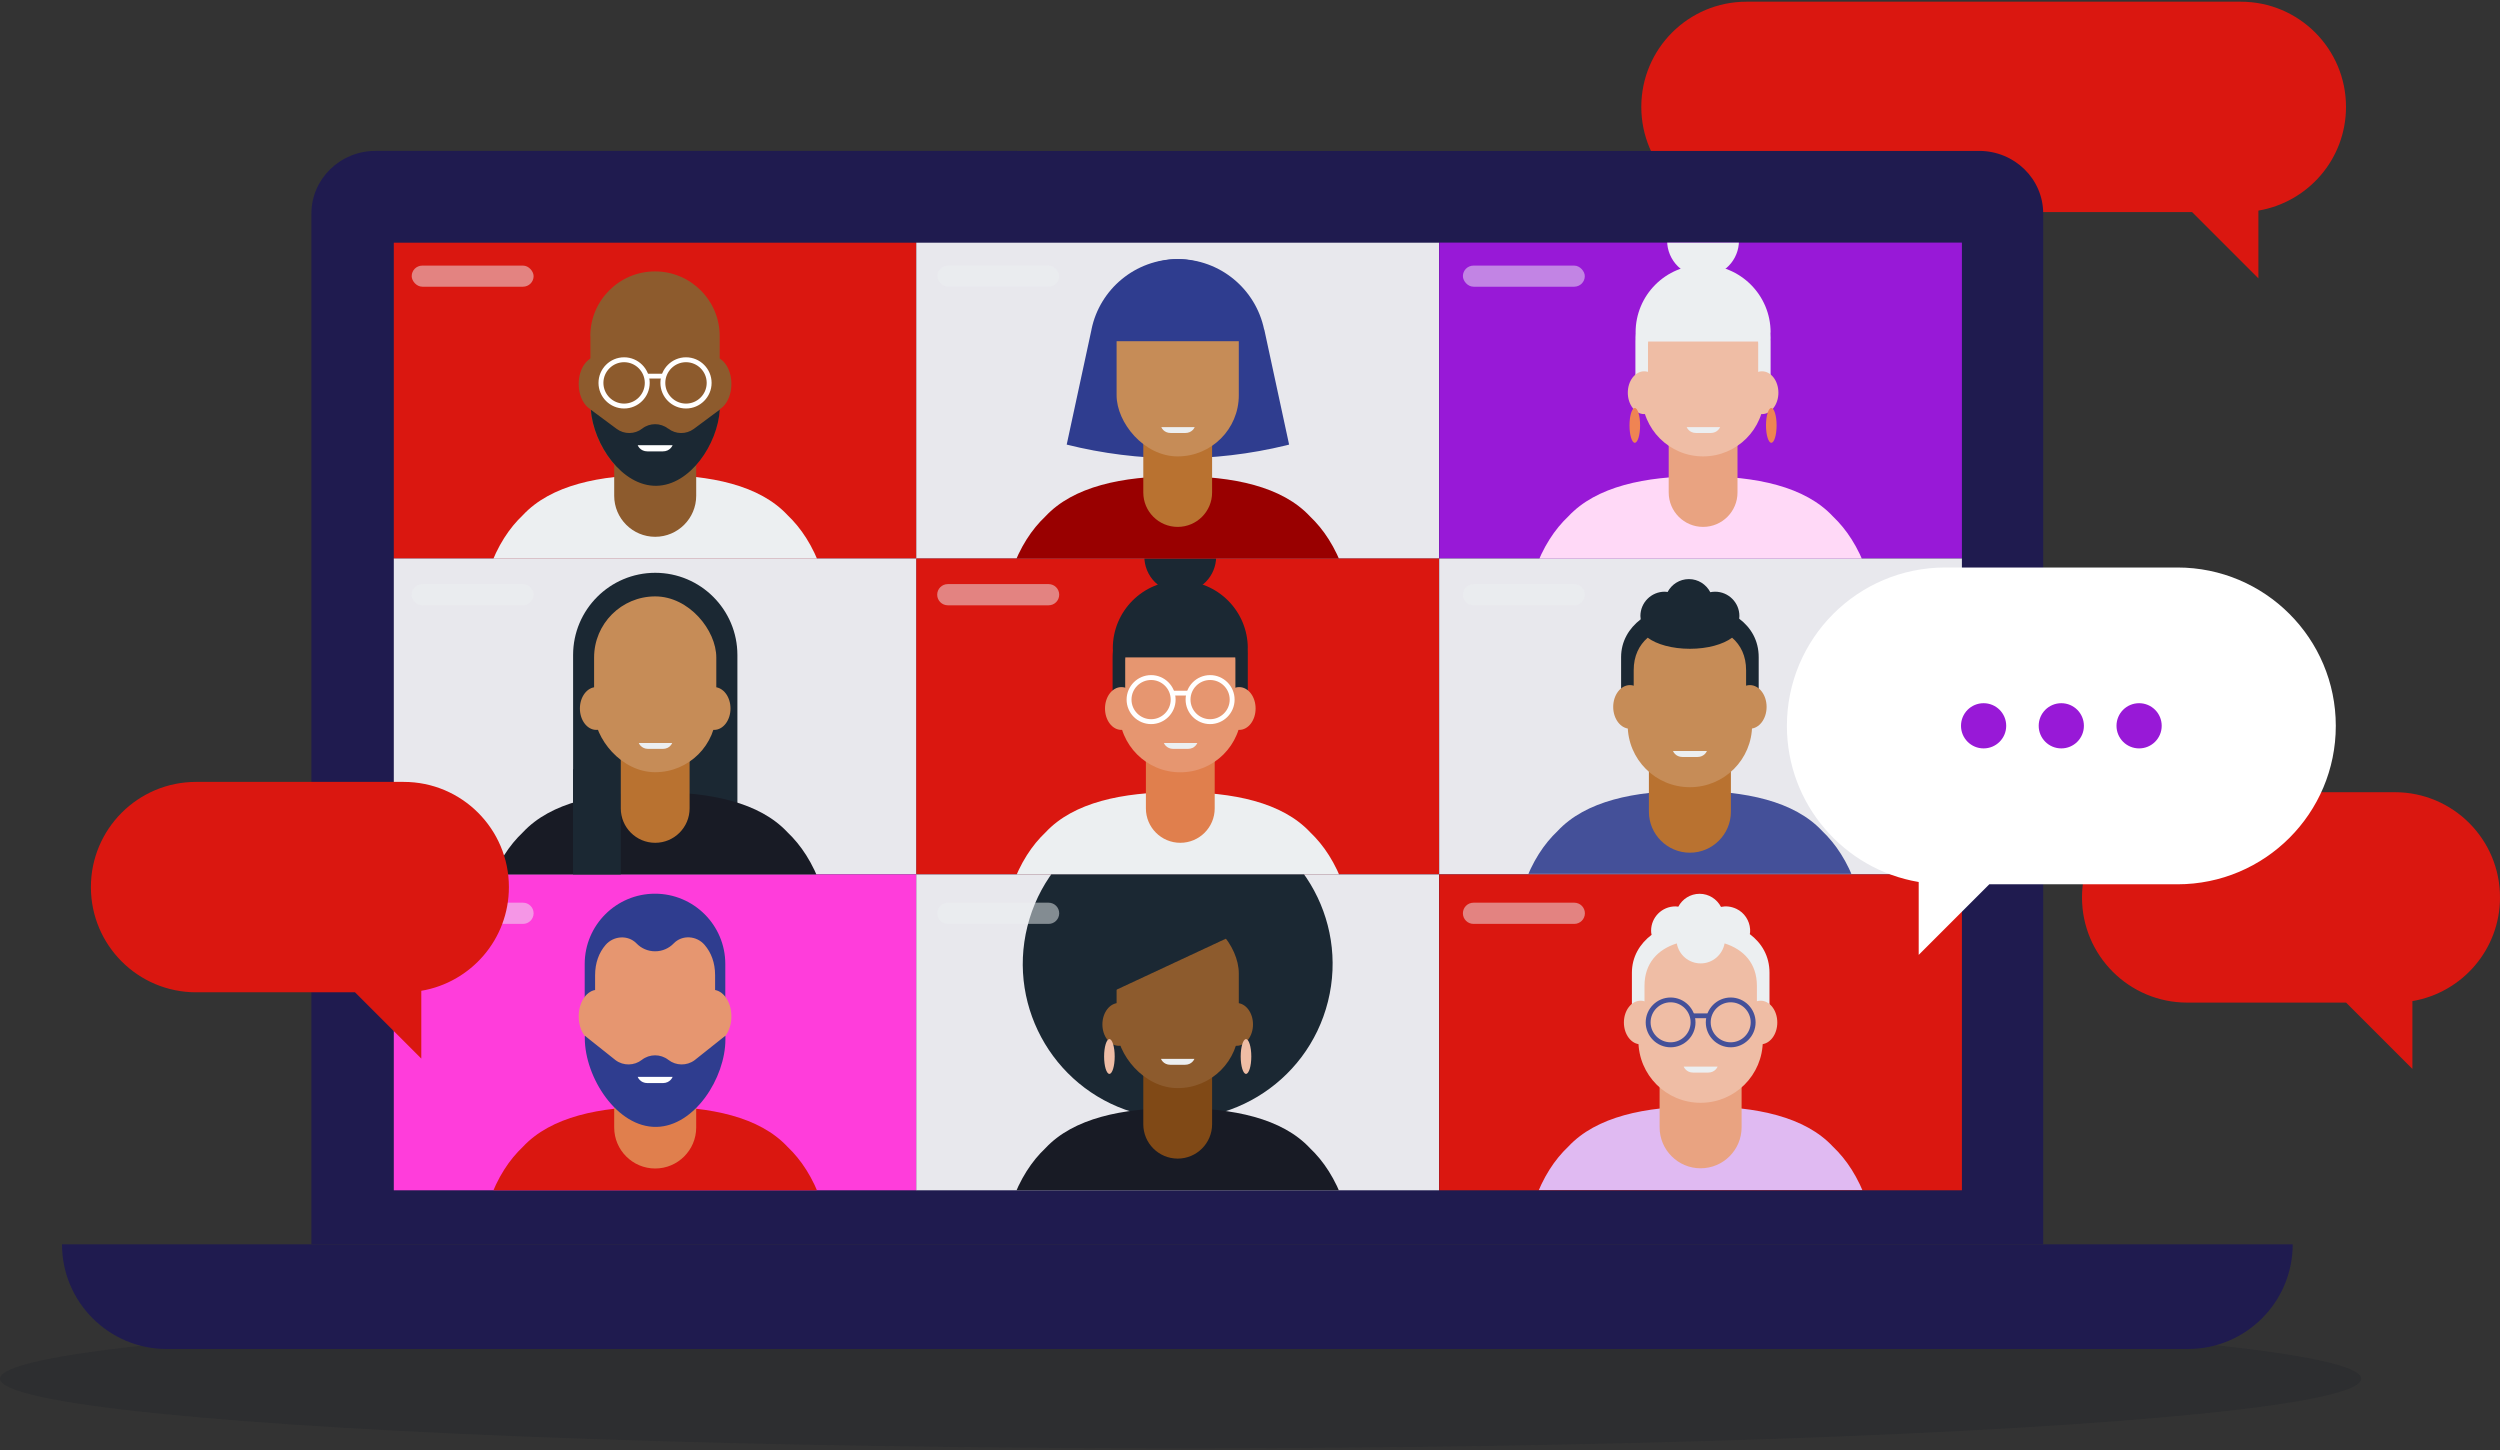 <?xml version="1.0" encoding="UTF-8"?><svg xmlns="http://www.w3.org/2000/svg" xmlns:xlink="http://www.w3.org/1999/xlink" viewBox="0 0 250 145"><rect x="0" y="0" width="250" height="145" fill="#333333" stroke="none"/><defs><style>.cls-1{fill:none;}.cls-2{mix-blend-mode:overlay;opacity:.5;}.cls-3{fill:#ef8453;}.cls-4{fill:#fff;}.cls-5{fill:#ffd9f7;}.cls-6{fill:#e8e8ed;}.cls-7{fill:#e9a381;}.cls-8{fill:#efbda5;}.cls-9{fill:#eceff1;}.cls-10{fill:#ff3ddb;}.cls-11{fill:#e69670;}.cls-12{fill:#900;}.cls-13{fill:#804916;}.cls-14{fill:#b97230;}.cls-15{fill:#8d5b2d;}.cls-16{fill:#e0baf2;}.cls-17{fill:#da1710;}.cls-18{fill:#c68c57;}.cls-19{fill:#e07f4d;}.cls-20{fill:#1f1b4f;}.cls-21{fill:#445099;}.cls-22,.cls-23{fill:#181b25;}.cls-24{fill:#1b2833;}.cls-25{fill:#9819d7;}.cls-26{fill:#2f3d8f;}.cls-23{mix-blend-mode:multiply;opacity:.2;}.cls-27{clip-path:url(#clippath-4);}.cls-28{clip-path:url(#clippath-3);}.cls-29{clip-path:url(#clippath-2);}.cls-30{clip-path:url(#clippath-7);}.cls-31{clip-path:url(#clippath-8);}.cls-32{clip-path:url(#clippath-6);}.cls-33{clip-path:url(#clippath-5);}.cls-34{clip-path:url(#clippath-9);}.cls-35{clip-path:url(#clippath-10);}.cls-36{isolation:isolate;}</style><clipPath id="clippath-2"><rect class="cls-1" x="39.38" y="24.27" width="52.27" height="31.59"/></clipPath><clipPath id="clippath-3"><rect class="cls-1" x="39.38" y="87.44" width="52.27" height="31.59"/></clipPath><clipPath id="clippath-4"><rect class="cls-1" x="91.63" y="55.85" width="52.27" height="31.59"/></clipPath><clipPath id="clippath-5"><rect class="cls-1" x="143.93" y="24.27" width="52.27" height="31.59"/></clipPath><clipPath id="clippath-6"><rect class="cls-1" x="39.38" y="55.85" width="52.27" height="31.59"/></clipPath><clipPath id="clippath-7"><rect class="cls-1" x="91.63" y="24.27" width="52.27" height="31.59"/></clipPath><clipPath id="clippath-8"><rect class="cls-1" x="143.93" y="87.42" width="52.27" height="31.59"/></clipPath><clipPath id="clippath-9"><rect class="cls-1" x="91.65" y="87.44" width="52.27" height="31.59"/></clipPath><clipPath id="clippath-10"><path class="cls-1" d="M196.2,87.39h-52.19v-31.6h52.19v31.6Z"/></clipPath></defs><g class="cls-36"><g id="Text"><g><path class="cls-17" d="M234.6,10.69c0-5.81-4.71-10.52-10.52-10.52h-49.43c-5.81,0-10.52,4.71-10.52,10.52s4.71,10.52,10.52,10.52h44.56l6.63,6.63v-6.78c4.97-.84,8.76-5.16,8.76-10.37Z"/><g><ellipse class="cls-23" cx="118.06" cy="137.87" rx="118.06" ry="6.96"/><path class="cls-20" d="M204.32,124.43V21.36c0-3.47-2.87-6.27-6.41-6.27H37.55c-3.54,0-6.41,2.81-6.41,6.27V124.43H204.32Z"/><path class="cls-20" d="M218.8,134.9H16.67c-5.78,0-10.47-4.69-10.47-10.47H229.27c0,5.78-4.69,10.47-10.47,10.47Z"/></g><g><rect class="cls-17" x="39.38" y="24.27" width="52.27" height="31.59"/><rect class="cls-6" x="91.63" y="24.27" width="52.27" height="31.59"/><rect class="cls-25" x="143.92" y="24.27" width="52.27" height="31.59" transform="translate(340.11 80.12) rotate(180)"/><rect class="cls-6" x="39.38" y="55.85" width="52.27" height="31.59"/><rect class="cls-17" x="91.63" y="55.85" width="52.27" height="31.59"/><rect class="cls-6" x="143.92" y="55.85" width="52.27" height="31.59"/><rect class="cls-10" x="39.38" y="87.44" width="52.27" height="31.59"/><rect class="cls-6" x="91.63" y="87.44" width="52.27" height="31.59"/><rect class="cls-17" x="143.92" y="87.44" width="52.27" height="31.59"/></g><g class="cls-29"><g><path class="cls-9" d="M52.65,73.47l.64-4.69c.21,.07,.42,.14,.65,.19l.31,4.5h22.53l.31-4.5c.22-.06,.44-.12,.65-.19l.64,4.69h5.28l-.07-6.76c-.09-8.18-2.15-12.64-4.84-15.2-2.8-3-7.68-4.02-13.23-4.02s-10.43,1.02-13.23,4.02c-2.69,2.55-4.75,7.02-4.84,15.2l-.07,6.76h5.28Z"/><path class="cls-15" d="M65.52,53.68h0c2.26,0,4.1-1.84,4.1-4.1v-7.68h-8.2v7.68c0,2.26,1.84,4.1,4.1,4.1Z"/><g><path class="cls-15" d="M73.14,38.39c0-1.51-.84-2.73-1.87-2.73s-1.87,1.22-1.87,2.73,.84,2.73,1.87,2.73,1.87-1.22,1.87-2.73"/><path class="cls-15" d="M61.61,38.39c0-1.51-.84-2.73-1.87-2.73s-1.87,1.22-1.87,2.73,.84,2.73,1.87,2.73,1.87-1.22,1.87-2.73"/><path class="cls-15" d="M59.04,33.61v6.8c0,3.63,2.97,8.24,6.59,8.17,3.51-.07,6.34-4.51,6.34-8.04v-6.93c0-3.57-2.9-6.47-6.47-6.47h0c-3.57,0-6.47,2.9-6.47,6.47Z"/><g><path class="cls-1" d="M65.51,27.14h0s-.01,0-.02,0c0,0,.02,0,.03,0,0,0,0,0,0,0Z"/><path class="cls-24" d="M66.81,42.86h0c-.76-.59-1.84-.59-2.59,0-.74,.58-1.8,.59-2.55,.03l-2.59-1.92c.28,3.52,3.13,7.67,6.57,7.61,3.37-.06,6.11-4.16,6.33-7.62l-2.6,1.93c-.76,.56-1.81,.55-2.55-.03Z"/></g><g><path class="cls-4" d="M68.6,40.85c-1.41,0-2.56-1.15-2.56-2.56s1.15-2.56,2.56-2.56,2.56,1.15,2.56,2.56-1.15,2.56-2.56,2.56Zm0-4.63c-1.14,0-2.07,.93-2.07,2.07s.93,2.07,2.07,2.07,2.07-.93,2.07-2.07-.93-2.07-2.07-2.07Z"/><path class="cls-4" d="M62.41,40.85c-1.41,0-2.56-1.15-2.56-2.56s1.15-2.56,2.56-2.56,2.56,1.15,2.56,2.56-1.15,2.56-2.56,2.56Zm0-4.63c-1.14,0-2.07,.93-2.07,2.07s.93,2.07,2.07,2.07,2.07-.93,2.07-2.07-.93-2.07-2.07-2.07Z"/><path class="cls-4" d="M66.26,37.85h-1.5c-.14,0-.24-.11-.24-.24s.11-.24,.24-.24h1.5c.14,0,.24,.11,.24,.24s-.11,.24-.24,.24Z"/></g><path class="cls-4" d="M67.26,44.52s-.22,.62-.99,.62h-1.51c-.77,0-.99-.62-.99-.62h3.5Z"/></g></g></g><g class="cls-28"><g><path class="cls-17" d="M52.65,136.64l.64-4.69c.21,.07,.42,.14,.65,.19l.31,4.5h22.53l.31-4.5c.22-.06,.44-.12,.65-.19l.64,4.69h5.28l-.07-6.76c-.09-8.18-2.15-12.64-4.84-15.2-2.8-3-7.68-4.02-13.23-4.02s-10.43,1.02-13.23,4.02c-2.69,2.55-4.75,7.02-4.84,15.2l-.07,6.76h5.28Z"/><path class="cls-19" d="M65.52,116.85h0c2.26,0,4.1-1.84,4.1-4.1v-7.68h-8.2v7.68c0,2.26,1.84,4.1,4.1,4.1Z"/><g><path class="cls-11" d="M59.04,96.79v6.8c0,3.63,2.97,8.24,6.59,8.17,3.51-.07,6.34-4.51,6.34-8.04v-6.93c0-3.57-2.9-6.47-6.47-6.47h0c-3.57,0-6.47,2.9-6.47,6.47Z"/><g><path class="cls-1" d="M65.51,90.32h0s-.01,0-.02,0c0,0,.02,0,.03,0,0,0,0,0,0,0Z"/><path class="cls-26" d="M59.01,100.83c.28,0,.5-.22,.5-.5v-2.8c0-1.26,.39-2.27,1.05-3.04,.8-.92,2.24-1.02,3.09-.15,.47,.49,1.13,.79,1.86,.79s1.39-.3,1.86-.79c.85-.88,2.29-.78,3.09,.15,.66,.77,1.05,1.78,1.05,3.04v2.8c0,.28,.22,.5,.5,.5h.02c.28,0,.5-.22,.5-.5v-3.93c0-3.88-3.15-7.03-7.03-7.03h0c-3.88,0-7.03,3.15-7.03,7.03v3.93c0,.28,.22,.5,.5,.5,.01,0,.02,0,.04,0Z"/></g><path class="cls-11" d="M73.14,101.64c0-1.47-.84-2.66-1.87-2.66s-1.87,1.19-1.87,2.66,.84,2.66,1.87,2.66,1.87-1.19,1.87-2.66"/><path class="cls-11" d="M61.61,101.64c0-1.47-.84-2.66-1.87-2.66s-1.87,1.19-1.87,2.66,.84,2.66,1.87,2.66,1.87-1.19,1.87-2.66"/><path class="cls-26" d="M69.46,106.02c-.78,.58-1.86,.56-2.62-.03h0c-.78-.61-1.88-.61-2.66,0-.76,.59-1.84,.61-2.62,.03l-3.08-2.45v.24c0,3.94,3.23,8.96,7.17,8.88,3.82-.07,6.89-4.91,6.89-8.74v-.38l-3.08,2.45Z"/><path class="cls-4" d="M67.26,107.69s-.22,.62-.99,.62h-1.51c-.77,0-.99-.62-.99-.62h3.5Z"/></g></g></g><g class="cls-27"><g><path class="cls-9" d="M104.92,105.19l.64-4.69c.21,.07,.42,.14,.65,.19l.31,4.5h22.53l.31-4.5c.22-.06,.44-.12,.65-.19l.64,4.69h5.28l-.07-6.76c-.09-8.18-2.15-12.64-4.84-15.2-2.8-3-7.68-4.02-13.23-4.02s-10.43,1.02-13.23,4.02c-2.69,2.55-4.75,7.02-4.84,15.2l-.07,6.76h5.28Z"/><path class="cls-19" d="M118.03,84.28h0c1.9,0,3.44-1.54,3.44-3.44v-6.87h-6.88v6.87c0,1.9,1.54,3.44,3.44,3.44Z"/><g><circle class="cls-24" cx="118.03" cy="55.66" r="3.59" transform="translate(-12.3 49) rotate(-22.32)"/><path class="cls-24" d="M124.78,64.83h0c0-3.73-3.02-6.75-6.75-6.75h0c-3.73,0-6.75,3.02-6.75,6.75h0c0,2.97,2.41,5.37,5.37,5.37h2.75c2.97,0,5.37-2.41,5.37-5.37Z"/><path class="cls-11" d="M118.03,77.23h0c3.37,0,6.11-2.73,6.11-6.11v-5.37c0-3.37-2.73-6.11-6.11-6.11h0c-3.37,0-6.11,2.73-6.11,6.11v5.37c0,3.37,2.73,6.11,6.11,6.11Z"/><path class="cls-24" d="M112.52,70.2v-4.21c0-3.04,2.47-5.51,5.51-5.51h0c3.04,0,5.51,2.47,5.51,5.51v4.21h1.24v-4.5c0-3.45-3.31-6.76-6.76-6.76h0c-3.45,0-6.76,3.31-6.76,6.76v4.5h1.24Z"/><g><path class="cls-11" d="M113.78,70.85c0-1.18-.73-2.14-1.64-2.14s-1.64,.96-1.64,2.14,.73,2.14,1.64,2.14,1.64-.96,1.64-2.14Z"/><path class="cls-11" d="M125.56,70.85c0-1.18-.73-2.14-1.64-2.14s-1.64,.96-1.64,2.14,.73,2.14,1.64,2.14,1.64-.96,1.64-2.14Z"/></g><path class="cls-24" d="M124.45,65.74c0-2.7-2.86-6.1-6.39-6.1s-6.39,3.4-6.39,6.1h12.78Z"/><g><g><path class="cls-4" d="M115.11,72.41c-1.35,0-2.45-1.1-2.45-2.45s1.1-2.45,2.45-2.45,2.45,1.1,2.45,2.45-1.1,2.45-2.45,2.45Zm0-4.41c-1.08,0-1.96,.88-1.96,1.96s.88,1.96,1.96,1.96,1.96-.88,1.96-1.96-.88-1.96-1.96-1.96Z"/><path class="cls-4" d="M121.01,72.41c-1.35,0-2.45-1.1-2.45-2.45s1.1-2.45,2.45-2.45,2.45,1.1,2.45,2.45-1.1,2.45-2.45,2.45Zm0-4.41c-1.08,0-1.96,.88-1.96,1.96s.88,1.96,1.96,1.96,1.96-.88,1.96-1.96-.88-1.96-1.96-1.96Z"/><path class="cls-4" d="M118.77,69.55h-1.43c-.14,0-.24-.11-.24-.24s.11-.24,.24-.24h1.43c.13,0,.24,.11,.24,.24s-.11,.24-.24,.24Z"/></g><path class="cls-9" d="M116.39,74.3s.21,.59,.95,.59h1.44c.73,0,.95-.59,.95-.59h-3.33Z"/></g></g></g></g><g class="cls-33"><g><path class="cls-5" d="M157.19,73.6l.64-4.69c.21,.07,.42,.14,.65,.19l.31,4.5h22.53l.31-4.5c.22-.06,.44-.12,.65-.19l.64,4.69h5.28l-.07-6.76c-.09-8.18-2.15-12.64-4.84-15.2-2.8-3-7.68-4.02-13.23-4.02s-10.43,1.02-13.23,4.02c-2.69,2.55-4.75,7.02-4.84,15.2l-.07,6.76h5.28Z"/><path class="cls-7" d="M170.31,52.69h0c1.9,0,3.44-1.54,3.44-3.44v-6.87h-6.88v6.87c0,1.9,1.54,3.44,3.44,3.44Z"/><g><circle class="cls-9" cx="170.31" cy="24.07" r="3.59" transform="translate(9.18 84.27) rotate(-28.53)"/><path class="cls-9" d="M177.06,33.24h0c0-3.73-3.02-6.75-6.75-6.75h0c-3.73,0-6.75,3.02-6.75,6.75h0c0,2.97,2.41,5.37,5.37,5.37h2.75c2.97,0,5.37-2.41,5.37-5.37Z"/><path class="cls-8" d="M170.31,45.64h0c3.37,0,6.11-2.73,6.11-6.11v-5.37c0-3.37-2.73-6.11-6.11-6.11h0c-3.37,0-6.11,2.73-6.11,6.11v5.37c0,3.37,2.73,6.11,6.11,6.11Z"/><path class="cls-9" d="M164.8,38.61v-4.21c0-3.04,2.47-5.51,5.51-5.51h0c3.04,0,5.51,2.47,5.51,5.51v4.21h1.24v-4.5c0-3.45-3.31-6.76-6.76-6.76h0c-3.45,0-6.76,3.31-6.76,6.76v4.5h1.24Z"/><g><path class="cls-8" d="M166.06,39.27c0-1.18-.73-2.14-1.64-2.14s-1.64,.96-1.64,2.14,.73,2.14,1.64,2.14,1.64-.96,1.64-2.14Z"/><ellipse class="cls-8" cx="176.2" cy="39.27" rx="1.64" ry="2.14"/><g><path class="cls-3" d="M177.66,42.54c0,.96-.24,1.74-.53,1.74s-.53-.78-.53-1.74,.24-1.74,.53-1.74,.53,.78,.53,1.74Z"/><path class="cls-3" d="M164.01,42.54c0,.96-.24,1.74-.53,1.74s-.53-.78-.53-1.74,.24-1.74,.53-1.74,.53,.78,.53,1.74Z"/></g></g><path class="cls-9" d="M176.73,34.15c0-2.7-2.86-6.1-6.39-6.1s-6.39,3.4-6.39,6.1h12.78Z"/><path class="cls-9" d="M168.67,42.71s.21,.59,.95,.59h1.44c.73,0,.95-.59,.95-.59h-3.33Z"/></g></g></g><g class="cls-32"><g><path class="cls-24" d="M65.52,57.28h0c4.53,0,8.22,3.68,8.22,8.22v15.22h-16.43v-15.22c0-4.53,3.68-8.22,8.22-8.22Z"/><path class="cls-22" d="M52.65,105.19l.64-4.69c.21,.07,.42,.14,.65,.19l.31,4.5h22.53l.31-4.5c.22-.06,.44-.12,.65-.19l.64,4.69h5.28l-.07-6.76c-.09-8.18-2.15-12.64-4.84-15.2-2.8-3-7.68-4.02-13.23-4.02s-10.43,1.02-13.23,4.02c-2.69,2.55-4.75,7.02-4.84,15.2l-.07,6.76h5.28Z"/><rect class="cls-24" x="57.3" y="76.92" width="4.78" height="11.49"/><g><path class="cls-14" d="M65.52,84.28h0c1.9,0,3.44-1.54,3.44-3.44v-6.87h-6.88v6.87c0,1.9,1.54,3.44,3.44,3.44Z"/><rect class="cls-18" x="59.41" y="59.64" width="12.22" height="17.58" rx="6.11" ry="6.11"/><g><ellipse class="cls-18" cx="59.63" cy="70.85" rx="1.64" ry="2.14"/><ellipse class="cls-18" cx="71.41" cy="70.85" rx="1.64" ry="2.14"/></g><path class="cls-9" d="M63.88,74.3s.21,.59,.95,.59h1.44c.73,0,.95-.59,.95-.59h-3.33Z"/><path class="cls-1" d="M65.51,58.73h0s-.01,0-.02,0c0,0,.02,0,.03,0,0,0,0,0,0,0Z"/></g></g></g><g class="cls-30"><g><path class="cls-26" d="M126.41,32.95s0,0,0,0h0s0-.01,0-.01c-.83-4.01-4.38-7.03-8.63-7.03s-7.81,3.02-8.63,7.03h0s0,.01,0,.02l-2.48,11.5h0c7.19,1.8,14.72,1.83,21.93,.08l.31-.08-2.48-11.5Z"/><path class="cls-12" d="M104.9,73.6l.64-4.69c.21,.07,.42,.14,.65,.19l.31,4.5h22.53l.31-4.5c.22-.06,.44-.12,.65-.19l.64,4.69h5.28l-.07-6.76c-.09-8.18-2.15-12.64-4.84-15.2-2.8-3-7.68-4.02-13.23-4.02s-10.43,1.02-13.23,4.02c-2.69,2.55-4.75,7.02-4.84,15.2l-.07,6.76h5.28Z"/><path class="cls-14" d="M117.77,52.69h0c1.9,0,3.44-1.54,3.44-3.44v-6.87h-6.88v6.87c0,1.9,1.54,3.44,3.44,3.44Z"/><rect class="cls-18" x="111.66" y="28.06" width="12.22" height="17.58" rx="6.11" ry="6.11"/><path class="cls-9" d="M116.13,42.71s.21,.59,.95,.59h1.44c.73,0,.95-.59,.95-.59h-3.33Z"/><path class="cls-26" d="M126.13,34.12c0-3.63-3.74-8.21-8.36-8.21s-8.36,4.58-8.36,8.21h16.72Z"/><path class="cls-1" d="M117.76,27.14h0s-.01,0-.02,0c0,0,.02,0,.03,0,0,0,0,0,0,0Z"/></g></g><g class="cls-31"><path class="cls-16" d="M157.19,136.62l.64-4.69c.21,.07,.42,.14,.65,.19l.31,4.5h22.53l.31-4.5c.22-.06,.44-.12,.65-.19l.64,4.69h5.28l-.07-6.76c-.09-8.18-2.15-12.64-4.84-15.2-2.8-3-7.68-4.02-13.23-4.02s-10.43,1.02-13.23,4.02c-2.69,2.55-4.75,7.02-4.84,15.2l-.07,6.76h5.28Z"/><path class="cls-7" d="M170.06,116.83h0c2.26,0,4.1-1.84,4.1-4.1v-7.68h-8.2v7.68c0,2.26,1.84,4.1,4.1,4.1Z"/><path class="cls-8" d="M170.06,110.28h0c3.44,0,6.22-2.78,6.22-6.22v-5.47c0-3.44-2.78-5.19-6.22-5.19h0c-3.44,0-6.22,1.76-6.22,5.19v5.47c0,3.44,2.78,6.22,6.22,6.22Z"/><path class="cls-9" d="M174.98,93.42c.03-.13,.05-.29,.03-.51-.06-.86-.58-1.65-1.36-2.02-.55-.26-1.07-.3-1.55-.2-.41-.78-1.21-1.31-2.14-1.31s-1.73,.53-2.13,1.29c-.1-.01-.19-.03-.29-.03-1.34,0-2.43,1.09-2.43,2.43,0,.17,.02,.3,.05,.41-1.19,.91-1.97,2.2-1.97,3.8v3.44c0,.35,.28,.63,.63,.63h0c.35,0,.63-.28,.63-.63v-2.14c0-2.25,1.32-3.64,3.23-4.24,.2,1.14,1.19,2,2.39,2s2.18-.87,2.39-2c1.9,.6,3.23,1.99,3.23,4.24v2.14c0,.35,.28,.63,.63,.63h0c.35,0,.63-.28,.63-.63v-3.44c0-1.68-.78-2.97-1.96-3.86Z"/><g><ellipse class="cls-8" cx="164.06" cy="102.25" rx="1.67" ry="2.18"/><ellipse class="cls-8" cx="176.06" cy="102.25" rx="1.67" ry="2.18"/></g><g><g><path class="cls-21" d="M173.07,104.73c-1.37,0-2.49-1.12-2.49-2.49s1.12-2.49,2.49-2.49,2.49,1.12,2.49,2.49-1.12,2.49-2.49,2.49Zm0-4.5c-1.1,0-2,.9-2,2s.9,2,2,2,2-.9,2-2-.9-2-2-2Z"/><path class="cls-21" d="M167.06,104.73c-1.37,0-2.49-1.12-2.49-2.49s1.12-2.49,2.49-2.49,2.49,1.12,2.49,2.49-1.12,2.49-2.49,2.49Zm0-4.5c-1.1,0-2,.9-2,2s.9,2,2,2,2-.9,2-2-.9-2-2-2Z"/><path class="cls-21" d="M170.79,101.82h-1.45c-.13,0-.24-.11-.24-.24s.11-.24,.24-.24h1.45c.13,0,.24,.11,.24,.24s-.11,.24-.24,.24Z"/></g><path class="cls-9" d="M171.76,106.66s-.22,.6-.96,.6h-1.47c-.74,0-.96-.6-.96-.6h3.39Z"/></g><path class="cls-1" d="M170.05,90.29h0s-.01,0-.02,0c0,0,.02,0,.03,0,0,0,0,0,0,0Z"/></g><g class="cls-34"><g><circle class="cls-24" cx="117.77" cy="96.4" r="15.49" transform="translate(-4.29 187.3) rotate(-75.98)"/><path class="cls-22" d="M104.9,136.78l.64-4.69c.21,.07,.42,.14,.65,.19l.31,4.5h22.53l.31-4.5c.22-.06,.44-.12,.65-.19l.64,4.69h5.28l-.07-6.76c-.09-8.18-2.15-12.64-4.84-15.2-2.8-3-7.68-4.02-13.23-4.02s-10.43,1.02-13.23,4.02c-2.69,2.55-4.75,7.02-4.84,15.2l-.07,6.76h5.28Z"/><path class="cls-13" d="M117.77,115.86h0c1.9,0,3.44-1.54,3.44-3.44v-6.87h-6.88v6.87c0,1.9,1.54,3.44,3.44,3.44Z"/><g><rect class="cls-15" x="111.66" y="91.23" width="12.22" height="17.58" rx="6.11" ry="6.11"/><path class="cls-24" d="M125.58,92.46c-1.36-2.92-6.47-5.02-10.66-3.06-4.18,1.95-5.86,7.22-4.49,10.14l15.15-7.07Z"/><g><ellipse class="cls-15" cx="111.88" cy="102.44" rx="1.64" ry="2.14"/><ellipse class="cls-15" cx="123.66" cy="102.44" rx="1.64" ry="2.14"/><g><path class="cls-8" d="M125.13,105.65c0,.96-.24,1.74-.53,1.74s-.53-.78-.53-1.74,.24-1.74,.53-1.74,.53,.78,.53,1.74Z"/><path class="cls-8" d="M111.47,105.65c0,.96-.24,1.74-.53,1.74s-.53-.78-.53-1.74,.24-1.74,.53-1.74,.53,.78,.53,1.74Z"/></g></g><path class="cls-9" d="M116.1,105.89s.21,.59,.95,.59h1.44c.73,0,.95-.59,.95-.59h-3.33Z"/></g></g></g><g class="cls-2"><rect class="cls-9" x="146.29" y="26.56" width="12.19" height="2.11" rx="1.06" ry="1.06"/><rect class="cls-9" x="93.73" y="26.56" width="12.19" height="2.11" rx="1.06" ry="1.06"/><rect class="cls-9" x="41.17" y="26.56" width="12.19" height="2.11" rx="1.06" ry="1.06"/><path class="cls-9" d="M157.43,60.53h-10.08c-.58,0-1.06-.47-1.06-1.06h0c0-.58,.47-1.06,1.06-1.06h10.08c.58,0,1.06,.47,1.06,1.06h0c0,.58-.47,1.06-1.06,1.06Z"/><path class="cls-9" d="M104.86,60.53h-10.08c-.58,0-1.06-.47-1.06-1.06h0c0-.58,.47-1.06,1.06-1.06h10.08c.58,0,1.06,.47,1.06,1.06h0c0,.58-.47,1.06-1.06,1.06Z"/><path class="cls-9" d="M52.3,60.53h-10.08c-.58,0-1.06-.47-1.06-1.06h0c0-.58,.47-1.06,1.06-1.06h10.08c.58,0,1.06,.47,1.06,1.06h0c0,.58-.47,1.06-1.06,1.06Z"/><path class="cls-9" d="M157.43,92.39h-10.08c-.58,0-1.06-.47-1.06-1.06h0c0-.58,.47-1.06,1.06-1.06h10.08c.58,0,1.06,.47,1.06,1.06h0c0,.58-.47,1.06-1.06,1.06Z"/><path class="cls-9" d="M104.86,92.39h-10.08c-.58,0-1.06-.47-1.06-1.06h0c0-.58,.47-1.06,1.06-1.06h10.08c.58,0,1.06,.47,1.06,1.06h0c0,.58-.47,1.06-1.06,1.06Z"/><path class="cls-9" d="M52.3,92.39h-10.08c-.58,0-1.06-.47-1.06-1.06h0c0-.58,.47-1.06,1.06-1.06h10.08c.58,0,1.06,.47,1.06,1.06h0c0,.58-.47,1.06-1.06,1.06Z"/></g><path class="cls-17" d="M250,89.74c0-5.81-4.71-10.52-10.52-10.52h-20.76c-5.81,0-10.52,4.71-10.52,10.52s4.71,10.52,10.52,10.52h15.89l6.63,6.63v-6.78c4.97-.84,8.76-5.16,8.76-10.37Z"/><g><path class="cls-4" d="M217.74,56.75h-23.21c-8.75,0-15.84,7.09-15.84,15.84h0c0,7.84,5.7,14.35,13.18,15.61v7.29l7.06-7.06h18.81c8.75,0,15.84-7.09,15.84-15.84h0c0-8.75-7.09-15.84-15.84-15.84Z"/><path class="cls-25" d="M203.87,72.58c0-1.25,1.01-2.26,2.26-2.26s2.26,1.01,2.26,2.26-1.01,2.26-2.26,2.26-2.26-1.01-2.26-2.26Z"/><path class="cls-25" d="M196.1,72.58c0-1.25,1.01-2.26,2.26-2.26s2.26,1.01,2.26,2.26-1.01,2.26-2.26,2.26-2.26-1.01-2.26-2.26Z"/><path class="cls-25" d="M211.65,72.58c0-1.25,1.01-2.26,2.26-2.26s2.26,1.01,2.26,2.26-1.01,2.26-2.26,2.26-2.26-1.01-2.26-2.26Z"/></g><path class="cls-17" d="M40.37,78.19H19.61c-5.81,0-10.52,4.71-10.52,10.52h0c0,5.81,4.71,10.52,10.52,10.52h15.89l6.63,6.63v-6.78c4.97-.84,8.76-5.16,8.76-10.37h0c0-5.81-4.71-10.52-10.52-10.52Z"/><g class="cls-35"><g><path class="cls-21" d="M156.12,105.06l.64-4.69c.21,.07,.42,.14,.65,.19l.31,4.5h22.53l.31-4.5c.22-.06,.44-.12,.65-.19l.64,4.69h5.28l-.07-6.76c-.09-8.18-2.15-12.64-4.84-15.2-2.8-3-7.68-4.02-13.23-4.02s-10.43,1.02-13.23,4.02c-2.69,2.55-4.75,7.02-4.84,15.2l-.07,6.76h5.28Z"/><path class="cls-14" d="M168.99,85.27h0c2.26,0,4.1-1.84,4.1-4.1v-7.68h-8.2v7.68c0,2.26,1.84,4.1,4.1,4.1Z"/><g><path class="cls-18" d="M168.99,78.72h0c3.44,0,6.22-2.78,6.22-6.22v-5.47c0-3.44-2.78-5.19-6.22-5.19h0c-3.44,0-6.22,1.76-6.22,5.19v5.47c0,3.44,2.78,6.22,6.22,6.22Z"/><path class="cls-9" d="M170.69,75.1s-.22,.6-.96,.6h-1.47c-.74,0-.96-.6-.96-.6h3.39Z"/><path class="cls-24" d="M173.92,61.87c.01-.09,.02-.18,.02-.27,0-1.34-1.09-2.43-2.43-2.43-.16,0-.32,.02-.48,.05-.41-.78-1.21-1.31-2.14-1.31s-1.73,.53-2.13,1.29c-.1-.01-.19-.03-.29-.03-1.34,0-2.43,1.09-2.43,2.43,0,.11,.02,.22,.03,.33-1.18,.91-1.96,2.2-1.96,3.79v4.02c0,.35,.28,.63,.63,.63h0c.35,0,.63-.28,.63-.63v-2.72c0-1.42,.53-2.49,1.4-3.25,.89,.67,2.45,1.11,4.22,1.11s3.32-.44,4.22-1.11c.87,.75,1.4,1.83,1.4,3.25v2.72c0,.35,.28,.63,.63,.63h0c.35,0,.63-.28,.63-.63v-4.02c0-1.67-.77-2.96-1.95-3.85Z"/><g><path class="cls-18" d="M164.66,70.69c0-1.21-.75-2.18-1.67-2.18s-1.67,.98-1.67,2.18,.75,2.18,1.67,2.18,1.67-.98,1.67-2.18Z"/><ellipse class="cls-18" cx="174.99" cy="70.69" rx="1.67" ry="2.18"/></g></g></g></g></g></g></g></svg>